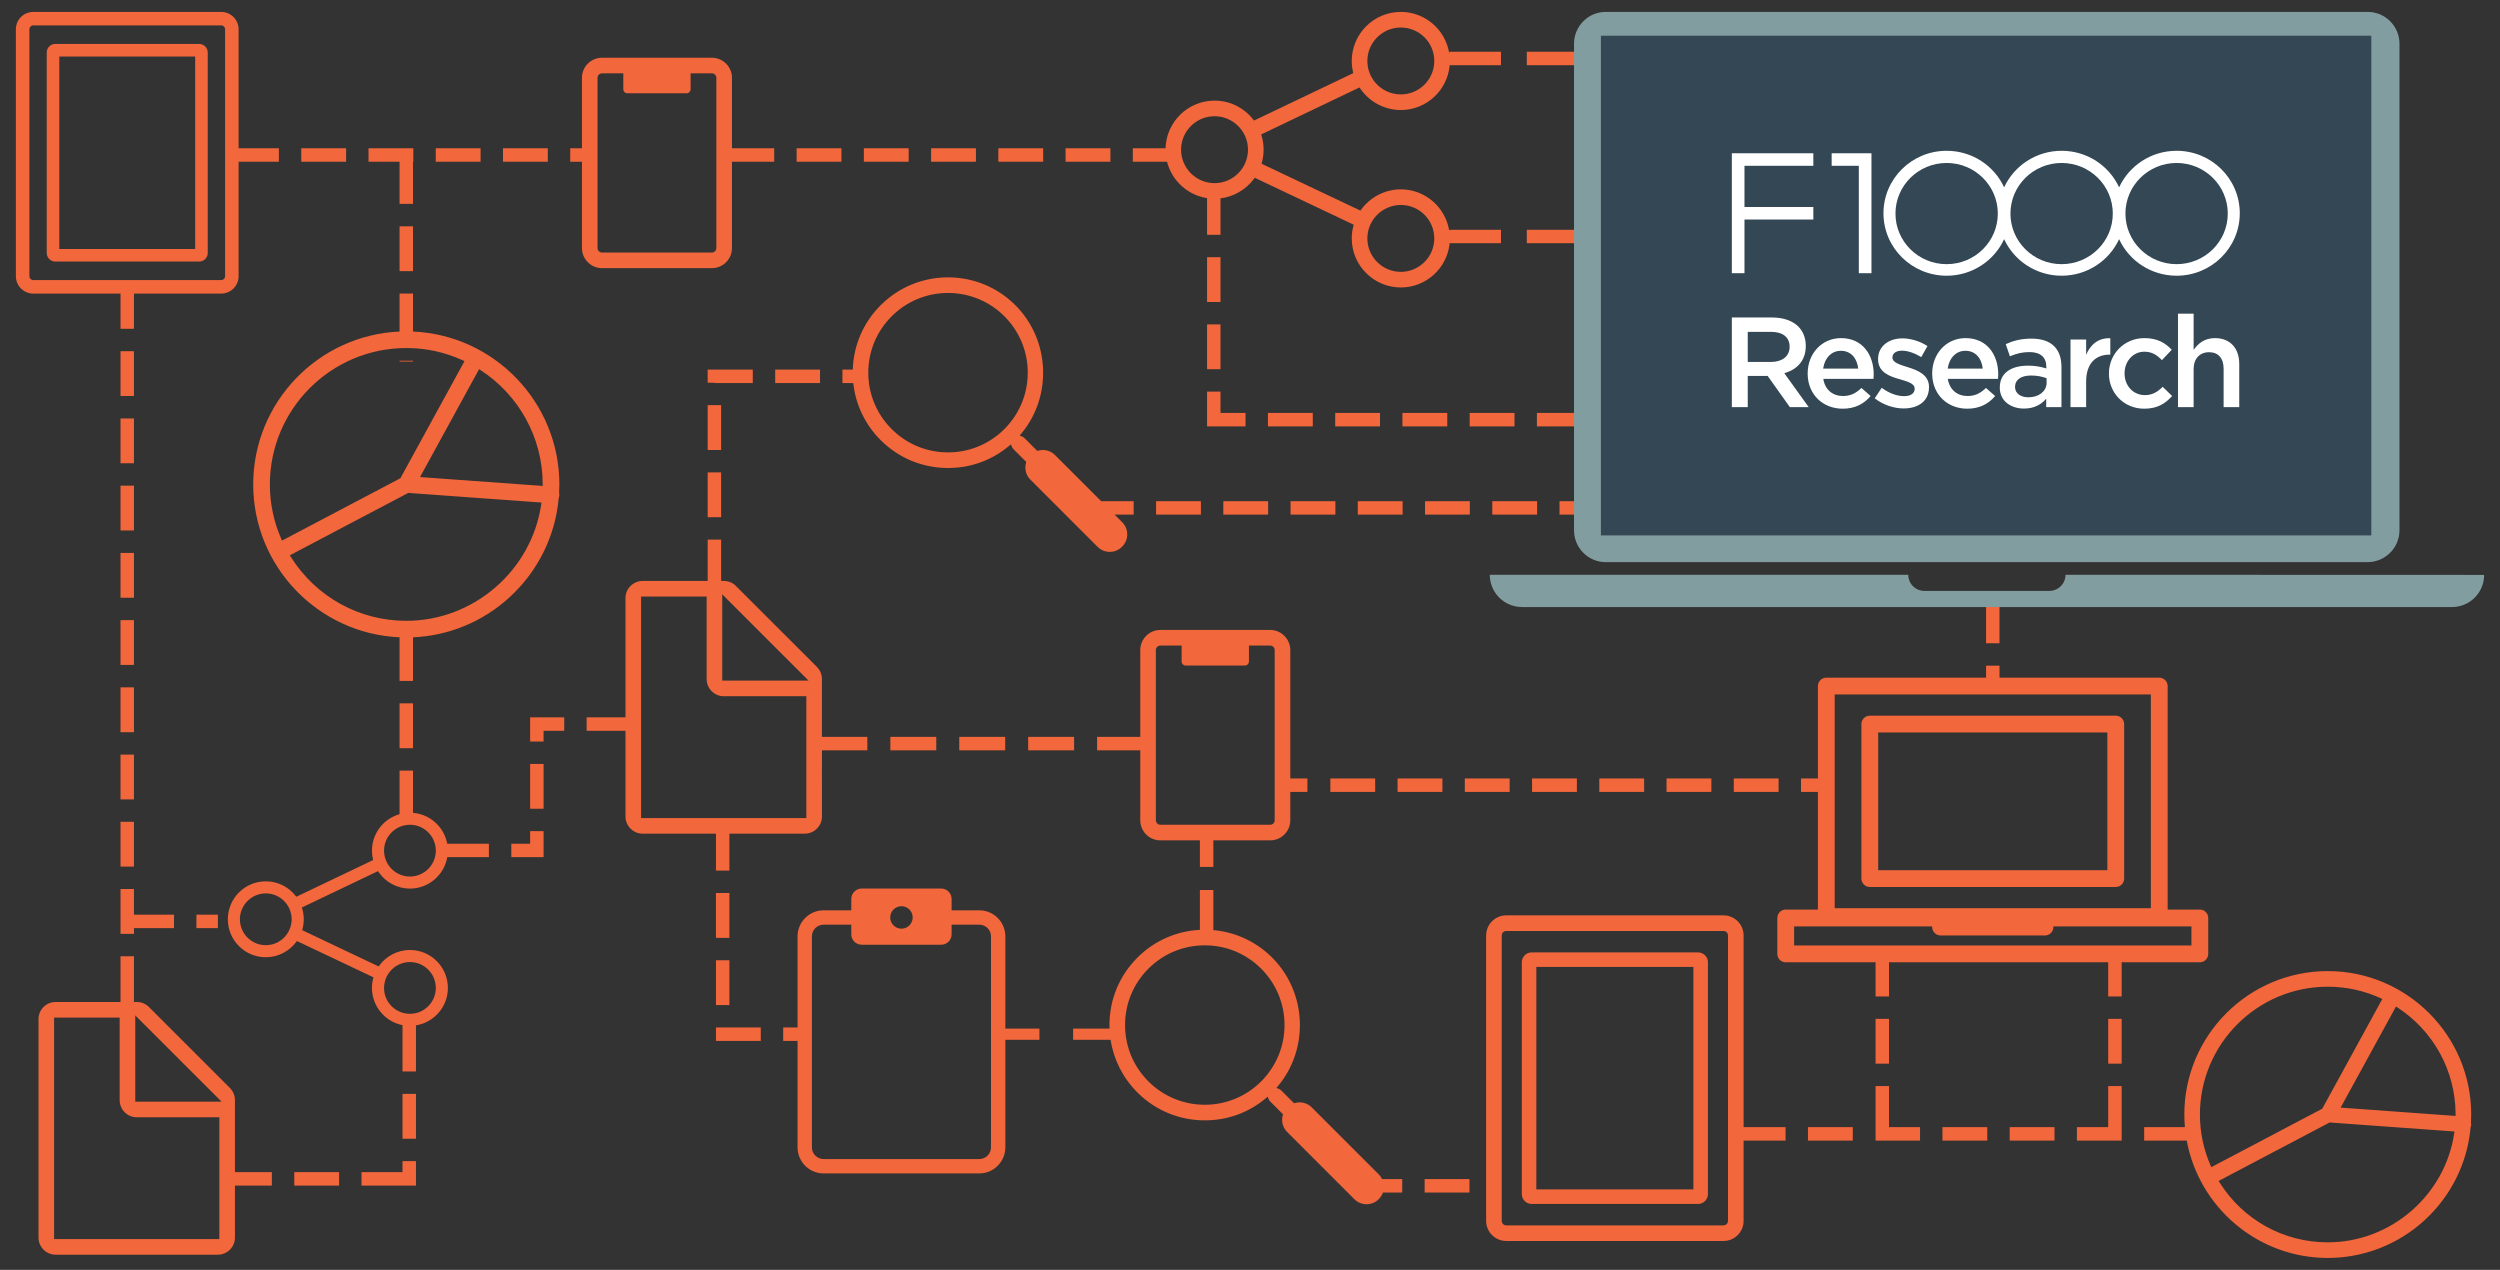 <?xml version="1.0" encoding="UTF-8"?>
<svg width="630px" height="320px" viewBox="0 0 630 320" version="1.1" xmlns="http://www.w3.org/2000/svg" xmlns:xlink="http://www.w3.org/1999/xlink">
    <rect x="0" y="0" width="630" height="320" fill="#333333" stroke="none"/>
    <title>F1000 – Homepage – F1R  2_v1</title>
    <g id="F1000-–-Homepage-–-F1R--2" stroke="none" stroke-width="1" fill="none" fill-rule="evenodd">
        <g id="Group-11" transform="translate(4, 3)">
            <path d="M97.432,283.954 L100.822,283.954 L100.822,272.661 L97.432,272.661 L97.432,283.954 Z M99.3,217.885 C97.342,217.885 95.505,217.016 94.259,215.501 C93.426,214.488 92.924,213.259 92.807,211.949 C92.789,211.756 92.776,211.561 92.776,211.363 C92.776,207.766 95.703,204.84 99.3,204.84 C102.898,204.84 105.825,207.766 105.825,211.363 C105.825,214.958 102.898,217.885 99.3,217.885 L99.3,217.885 Z M92.852,245.022 C93.039,243.726 93.606,242.53 94.493,241.561 C95.73,240.211 97.481,239.437 99.3,239.437 C102.898,239.437 105.825,242.363 105.825,245.959 C105.825,249.556 102.898,252.483 99.3,252.483 C95.703,252.483 92.776,249.556 92.776,245.959 C92.776,245.673 92.801,245.375 92.852,245.022 L92.852,245.022 Z M69.417,229.674 C69.215,230.969 68.633,232.16 67.735,233.117 C66.485,234.45 64.796,235.184 62.98,235.184 C59.383,235.184 56.456,232.258 56.456,228.661 C56.456,225.065 59.383,222.139 62.98,222.139 C64.705,222.139 66.332,222.808 67.562,224.022 C68.498,224.945 69.127,226.114 69.379,227.399 C69.462,227.82 69.503,228.245 69.503,228.661 C69.503,228.973 69.476,229.304 69.417,229.674 L69.417,229.674 Z M100.078,201.836 L100.078,191.186 L96.689,191.186 L96.689,202.168 C92.681,203.308 89.733,206.994 89.733,211.363 C89.733,212.073 89.815,212.79 89.975,213.494 L90.03,213.731 L70.676,222.984 L70.526,222.791 C68.694,220.443 65.944,219.095 62.98,219.095 C57.704,219.095 53.413,223.386 53.413,228.661 C53.413,233.936 57.704,238.227 62.98,238.227 C65.994,238.227 68.869,236.774 70.672,234.341 L70.821,234.141 L90.11,243.286 L90.046,243.53 C89.838,244.323 89.733,245.14 89.733,245.959 C89.733,250.595 93.049,254.468 97.432,255.339 L97.432,267.014 L100.822,267.014 L100.822,255.393 C105.375,254.66 108.868,250.716 108.868,245.959 C108.868,240.685 104.575,236.394 99.3,236.394 C96.26,236.394 93.37,237.867 91.567,240.335 L91.42,240.54 L72.149,231.402 L72.215,231.157 C72.435,230.341 72.548,229.501 72.548,228.661 C72.548,227.74 72.414,226.824 72.15,225.937 L72.076,225.688 L91.246,216.524 L91.393,216.739 C93.182,219.362 96.138,220.928 99.3,220.928 C104.017,220.928 107.937,217.495 108.717,213 L119.201,213 L119.201,209.613 L108.701,209.613 C107.92,205.421 104.404,202.187 100.078,201.836 L100.078,201.836 Z M70.156,295.767 L81.452,295.767 L81.452,292.379 L70.156,292.379 L70.156,295.767 Z M97.432,292.379 L87.1,292.379 L87.1,295.767 L100.822,295.767 L100.822,289.602 L97.432,289.602 L97.432,292.379 Z M96.689,88.106 L100.078,88.106 L100.078,87.911 L96.689,87.911 L96.689,88.106 Z M129.593,200.802 L132.983,200.802 L132.983,189.509 L129.593,189.509 L129.593,200.802 Z M96.689,185.539 L100.078,185.539 L100.078,174.245 L96.689,174.245 L96.689,185.539 Z M129.593,209.613 L124.85,209.613 L124.85,213 L132.984,213 L132.984,206.45 L129.593,206.45 L129.593,209.613 Z M30.085,274.621 L30.085,252.876 L51.835,274.621 L30.085,274.621 Z M51.278,309.253 L9.634,309.253 L9.634,253.432 L26.151,253.432 L26.151,274.228 C26.151,276.613 28.092,278.555 30.478,278.555 L51.278,278.555 L51.278,309.253 Z M55.204,274.081 C55.202,274.033 55.199,273.985 55.197,273.937 C55.182,273.724 55.16,273.551 55.129,273.392 C55.096,273.221 55.049,273.049 54.98,272.844 L54.931,272.71 C54.869,272.543 54.8,272.381 54.718,272.225 C54.624,272.046 54.528,271.892 54.405,271.721 L54.321,271.606 C54.185,271.428 54.067,271.289 53.944,271.169 L33.443,250.68 C33.345,250.588 33.285,250.53 33.219,250.477 C33.168,250.436 33.114,250.398 33.061,250.359 L32.945,250.274 C32.923,250.257 32.9,250.239 32.876,250.224 C32.815,250.183 32.75,250.146 32.686,250.109 L32.511,250.005 C32.453,249.975 32.394,249.949 32.335,249.922 L32.129,249.826 C32.072,249.802 32.014,249.783 31.956,249.763 L31.82,249.715 C31.79,249.704 31.759,249.693 31.73,249.684 C31.675,249.668 31.618,249.655 31.561,249.641 L31.422,249.606 C31.388,249.598 31.354,249.588 31.32,249.581 C31.247,249.567 31.171,249.557 31.096,249.547 L30.904,249.52 C30.761,249.505 30.62,249.498 30.477,249.498 L29.758,249.498 L29.758,237.977 L26.369,237.977 L26.369,249.498 L10.027,249.498 C7.641,249.498 5.7,251.44 5.7,253.825 L5.7,308.859 C5.7,311.245 7.641,313.186 10.027,313.186 L50.885,313.186 C53.271,313.186 55.211,311.245 55.211,308.859 L55.208,295.767 L64.507,295.767 L64.507,292.379 L55.208,292.379 L55.204,274.081 Z M98.384,153.446 C86.508,153.446 75.625,147.418 69.272,137.322 L69.031,136.938 L98.88,121.215 L132.457,123.642 L132.392,124.089 C129.933,140.825 115.313,153.446 98.384,153.446 L98.384,153.446 Z M66.883,132.816 C64.976,128.461 64.007,123.837 64.007,119.075 C64.007,100.122 79.429,84.704 98.384,84.704 C103.342,84.704 108.14,85.751 112.647,87.814 L113.058,88.002 L96.901,117.513 L67.065,133.23 L66.883,132.816 Z M117.114,90.275 C126.887,96.65 132.736,107.39 132.759,119.003 L132.76,119.455 L101.848,117.221 L116.734,90.028 L117.114,90.275 Z M136.796,122.541 L136.82,122.433 C136.899,122.219 136.941,122.038 136.954,121.863 C136.966,121.694 136.951,121.513 136.907,121.295 L136.895,121.242 L136.899,121.189 C136.939,120.438 136.96,119.747 136.96,119.075 C136.96,98.376 120.565,81.44 100.078,80.549 L100.078,70.97 L96.689,70.97 L96.689,80.549 C76.203,81.44 59.809,98.376 59.809,119.075 C59.809,139.773 76.203,156.709 96.689,157.6 L96.689,168.598 L100.078,168.598 L100.078,157.604 C109.142,157.207 117.747,153.642 124.468,147.46 C131.563,140.932 135.941,132.083 136.796,122.541 L136.796,122.541 Z M26.369,113.743 L29.758,113.743 L29.758,102.449 L26.369,102.449 L26.369,113.743 Z M129.593,183.862 L132.984,183.862 L132.984,181.157 L138.185,181.157 L138.185,177.769 L129.593,177.769 L129.593,183.862 Z M26.369,232.33 L29.758,232.33 L29.758,230.892 L39.851,230.892 L39.851,227.504 L29.758,227.504 L29.758,221.036 L26.369,221.036 L26.369,232.33 Z M45.499,230.892 L50.905,230.892 L50.905,227.504 L45.499,227.504 L45.499,230.892 Z M4.381,67.583 C3.842,67.583 3.403,67.144 3.403,66.605 L3.403,4.38 C3.403,3.841 3.842,3.403 4.381,3.403 L51.748,3.403 C52.286,3.403 52.725,3.841 52.725,4.38 L52.725,66.605 C52.725,67.144 52.286,67.583 51.748,67.583 L4.381,67.583 Z M26.369,79.86 L29.758,79.86 L29.758,70.985 L51.748,70.985 C54.162,70.985 56.128,69.021 56.128,66.605 L56.128,37.758 L66.274,37.758 L66.274,34.37 L56.128,34.37 L56.128,4.38 C56.128,1.964 54.162,0 51.748,0 L4.381,0 C1.966,0 0,1.964 0,4.38 L0,66.605 C0,69.021 1.966,70.985 4.381,70.985 L26.369,70.985 L26.369,79.86 Z M26.369,130.684 L29.758,130.684 L29.758,119.39 L26.369,119.39 L26.369,130.684 Z M26.369,96.8 L29.758,96.8 L29.758,85.507 L26.369,85.507 L26.369,96.8 Z M26.369,215.389 L29.758,215.389 L29.758,204.094 L26.369,204.094 L26.369,215.389 Z M26.369,198.449 L29.758,198.449 L29.758,187.154 L26.369,187.154 L26.369,198.449 Z M26.369,147.625 L29.758,147.625 L29.758,136.331 L26.369,136.331 L26.369,147.625 Z M26.369,181.506 L29.758,181.506 L29.758,170.213 L26.369,170.213 L26.369,181.506 Z M26.369,164.566 L29.758,164.566 L29.758,153.273 L26.369,153.273 L26.369,164.566 Z M485.496,284.433 L496.793,284.433 L496.793,281.045 L485.496,281.045 L485.496,284.433 Z M468.641,265.05 L472.03,265.05 L472.03,253.756 L468.641,253.756 L468.641,265.05 Z M10.945,59.746 L45.184,59.746 L45.184,11.24 L10.945,11.24 L10.945,59.746 Z M46.203,8.074 L9.925,8.074 C8.742,8.074 7.779,9.036 7.779,10.22 L7.779,60.765 C7.779,61.949 8.742,62.911 9.925,62.911 L46.203,62.911 C47.387,62.911 48.349,61.949 48.349,60.765 L48.349,10.22 C48.349,9.036 47.387,8.074 46.203,8.074 L46.203,8.074 Z M146.581,16.612 C146.581,15.989 147.09,15.483 147.712,15.483 L153.074,15.483 L153.074,19.519 C153.074,20.064 153.516,20.507 154.061,20.507 L169.044,20.507 C169.589,20.507 170.032,20.064 170.032,19.519 L170.032,15.483 L175.394,15.483 C176.018,15.483 176.524,15.989 176.524,16.612 L176.524,59.509 C176.524,60.133 176.018,60.639 175.394,60.639 L147.712,60.639 C147.09,60.639 146.581,60.133 146.581,59.509 L146.581,16.612 Z M147.712,64.572 L175.394,64.572 C178.187,64.572 180.458,62.301 180.458,59.509 L180.458,37.758 L191.101,37.758 L191.101,34.37 L180.458,34.37 L180.458,16.612 C180.458,13.821 178.187,11.549 175.394,11.549 L147.712,11.549 C144.92,11.549 142.648,13.821 142.648,16.612 L142.648,34.37 L139.697,34.37 L139.697,37.758 L142.648,37.758 L142.648,59.509 C142.648,62.301 144.92,64.572 147.712,64.572 L147.712,64.572 Z M451.609,284.433 L462.905,284.433 L462.905,281.045 L451.609,281.045 L451.609,284.433 Z M502.44,284.433 L513.737,284.433 L513.737,281.045 L502.44,281.045 L502.44,284.433 Z M472.03,270.697 L468.641,270.697 L468.641,284.433 L479.849,284.433 L479.849,281.045 L472.03,281.045 L472.03,270.697 Z M548.242,235.264 L448.12,235.264 L448.12,230.446 L482.887,230.446 L482.919,230.806 C483.011,231.889 483.939,232.737 485.029,232.737 L511.334,232.737 C512.424,232.737 513.349,231.889 513.443,230.807 L513.474,230.446 L548.242,230.446 L548.242,235.264 Z M458.346,225.868 L538.016,225.868 L538.016,172 L458.346,172 L458.346,225.868 Z M552.478,237.381 L552.478,228.33 C552.478,227.161 551.528,226.212 550.36,226.212 L542.249,226.212 L542.249,169.883 C542.249,168.716 541.299,167.767 540.132,167.767 L499.876,167.767 L499.876,164.747 L496.487,164.747 L496.487,167.767 L456.229,167.767 C455.062,167.767 454.112,168.716 454.112,169.883 L454.112,193.181 L449.855,193.181 L449.855,196.569 L454.112,196.569 L454.112,226.212 L446.002,226.212 C444.834,226.212 443.885,227.161 443.885,228.33 L443.885,237.381 C443.885,238.548 444.834,239.499 446.002,239.499 L468.641,239.499 L468.641,248.109 L472.03,248.109 L472.03,239.499 L527.266,239.499 L527.266,248.109 L530.656,248.109 L530.656,239.499 L550.36,239.499 C551.528,239.499 552.478,238.548 552.478,237.381 L552.478,237.381 Z M585.84,276.121 L599.79,250.639 L600.147,250.872 C609.304,256.845 614.785,266.909 614.808,277.792 L614.808,278.215 L585.84,276.121 Z M614.463,282.558 C612.16,298.24 598.459,310.068 582.595,310.068 C571.466,310.068 561.268,304.419 555.315,294.958 L555.089,294.598 L583.059,279.864 L614.524,282.139 L614.463,282.558 Z M553.076,290.736 C551.289,286.654 550.381,282.322 550.381,277.858 C550.381,260.1 564.832,245.65 582.595,245.65 C587.24,245.65 591.737,246.632 595.959,248.565 L596.344,248.741 L581.206,276.395 L553.245,291.123 L553.076,290.736 Z M618.684,279.889 L618.686,279.84 C618.725,279.137 618.743,278.489 618.743,277.858 C618.743,257.93 602.527,241.717 582.595,241.717 C562.664,241.717 546.448,257.93 546.448,277.858 C546.448,278.932 546.504,279.993 546.596,281.045 L536.329,281.045 L536.329,284.433 L547.057,284.433 C550.16,301.231 564.909,314 582.595,314 C591.668,314 600.348,310.611 607.038,304.458 C613.686,298.342 617.789,290.049 618.589,281.107 L618.612,281.006 C618.686,280.806 618.726,280.636 618.738,280.471 C618.749,280.313 618.735,280.143 618.694,279.939 L618.684,279.889 Z M527.266,265.05 L530.655,265.05 L530.655,253.756 L527.266,253.756 L527.266,265.05 Z M527.266,281.045 L519.385,281.045 L519.385,284.433 L530.656,284.433 L530.656,270.697 L527.266,270.697 L527.266,281.045 Z M469.307,216.284 L527.054,216.284 L527.054,181.586 L469.307,181.586 L469.307,216.284 Z M529.172,177.352 L467.19,177.352 C466.023,177.352 465.073,178.301 465.073,179.468 L465.073,218.401 C465.073,219.568 466.023,220.518 467.19,220.518 L529.172,220.518 C530.339,220.518 531.29,219.568 531.29,218.401 L531.29,179.468 C531.29,178.301 530.339,177.352 529.172,177.352 L529.172,177.352 Z M431.454,304.664 C431.454,305.286 430.947,305.793 430.325,305.793 L375.57,305.793 C374.946,305.793 374.439,305.286 374.439,304.664 L374.439,232.733 C374.439,232.111 374.946,231.604 375.57,231.604 L430.325,231.604 C430.947,231.604 431.454,232.111 431.454,232.733 L431.454,304.664 Z M435.388,232.733 C435.388,229.941 433.115,227.67 430.325,227.67 L375.57,227.67 C372.777,227.67 370.506,229.941 370.506,232.733 L370.506,304.664 C370.506,307.456 372.777,309.727 375.57,309.727 L430.325,309.727 C433.115,309.727 435.388,307.456 435.388,304.664 L435.388,284.433 L445.961,284.433 L445.961,281.045 L435.388,281.045 L435.388,232.733 Z M176.42,233.337 L179.809,233.337 L179.809,222.043 L176.42,222.043 L176.42,233.337 Z M185.702,90.139 L174.334,90.139 L174.334,93.455 L176.029,93.455 L176.029,93.526 L185.702,93.526 L185.702,90.139 Z M157.556,203.147 L157.556,147.327 L174.074,147.327 L174.074,168.122 C174.074,170.509 176.015,172.449 178.402,172.449 L199.199,172.449 L199.199,203.147 L157.556,203.147 Z M178.007,146.77 L199.756,168.517 L178.007,168.517 L178.007,146.77 Z M176.419,216.396 L179.809,216.396 L179.809,207.082 L198.807,207.082 C201.192,207.082 203.135,205.14 203.135,202.755 L203.131,186.078 L214.572,186.078 L214.572,182.69 L203.13,182.69 L203.127,167.977 C203.125,167.928 203.122,167.88 203.119,167.831 C203.105,167.619 203.083,167.447 203.052,167.287 C203.017,167.115 202.971,166.945 202.902,166.74 L202.854,166.605 C202.792,166.439 202.722,166.276 202.64,166.119 C202.547,165.942 202.449,165.787 202.327,165.616 L202.242,165.501 C202.107,165.323 201.988,165.185 201.866,165.063 L181.365,144.574 C181.267,144.482 181.207,144.426 181.141,144.373 C181.091,144.331 181.037,144.293 180.982,144.254 L180.867,144.17 C180.846,144.153 180.822,144.135 180.799,144.119 C180.736,144.077 180.672,144.041 180.607,144.004 L180.433,143.901 C180.376,143.871 180.316,143.844 180.258,143.817 L180.051,143.721 C179.994,143.697 179.937,143.679 179.878,143.659 L179.742,143.611 C179.713,143.599 179.683,143.588 179.651,143.579 C179.597,143.563 179.54,143.549 179.483,143.536 L179.344,143.501 C179.31,143.492 179.275,143.483 179.242,143.476 C179.169,143.462 179.094,143.452 179.018,143.442 L178.825,143.415 C178.684,143.401 178.541,143.394 178.4,143.394 L177.723,143.394 L177.723,132.984 L174.334,132.984 L174.334,143.394 L157.949,143.394 C155.564,143.394 153.621,145.334 153.621,147.72 L153.621,177.769 L143.833,177.769 L143.833,181.157 L153.621,181.157 L153.621,202.755 C153.621,205.14 155.564,207.082 157.949,207.082 L176.419,207.082 L176.419,216.396 Z M174.334,110.396 L177.723,110.396 L177.723,99.101 L174.334,99.101 L174.334,110.396 Z M383.156,296.735 L422.736,296.735 L422.736,240.662 L383.156,240.662 L383.156,296.735 Z M423.915,237.004 L381.978,237.004 C380.61,237.004 379.497,238.116 379.497,239.484 L379.497,297.913 C379.497,299.281 380.61,300.394 381.978,300.394 L423.915,300.394 C425.283,300.394 426.396,299.281 426.396,297.913 L426.396,239.484 C426.396,238.116 425.283,237.004 423.915,237.004 L423.915,237.004 Z M174.334,127.337 L177.723,127.337 L177.723,116.042 L174.334,116.042 L174.334,127.337 Z M176.419,250.278 L179.808,250.278 L179.808,238.985 L176.419,238.985 L176.419,250.278 Z M355.008,297.521 L366.305,297.521 L366.305,294.133 L355.008,294.133 L355.008,297.521 Z M313.813,269.513 C310.018,273.307 304.972,275.397 299.608,275.397 C294.241,275.397 289.195,273.307 285.401,269.513 C281.605,265.719 279.516,260.675 279.516,255.31 C279.516,249.945 281.605,244.899 285.401,241.106 C289.195,237.312 294.24,235.223 299.608,235.223 C304.972,235.223 310.018,237.312 313.813,241.105 C317.608,244.899 319.698,249.945 319.698,255.31 C319.698,260.675 317.608,265.719 313.813,269.513 L313.813,269.513 Z M343.506,293.001 L326.563,276.062 C325.469,274.967 323.856,274.53 322.326,274.96 L322.104,275.023 L318.883,271.801 C318.689,271.606 318.453,271.457 318.182,271.355 L317.661,271.161 L318.018,270.734 C325.948,261.286 325.322,247.05 316.594,238.324 C312.569,234.299 307.365,231.884 301.762,231.389 L301.762,221.276 L298.371,221.276 L298.371,231.321 C292.419,231.621 286.865,234.08 282.619,238.324 C278.081,242.861 275.581,248.894 275.581,255.31 C275.581,255.61 275.592,255.909 275.604,256.208 L266.429,256.208 L266.429,259.031 L275.87,259.031 C276.644,264.033 278.97,268.648 282.619,272.295 C287.156,276.833 293.19,279.331 299.608,279.331 C305.333,279.331 310.667,277.39 315.034,273.72 L315.461,273.361 L315.656,273.883 C315.756,274.152 315.906,274.388 316.102,274.583 L319.324,277.806 L319.262,278.028 C319.151,278.416 319.095,278.811 319.094,279.2 C319.094,280.357 319.544,281.443 320.364,282.261 L337.305,299.201 C338.123,300.018 339.21,300.468 340.366,300.468 C341.521,300.468 342.608,300.018 343.426,299.201 L343.506,299.121 C343.973,298.655 344.296,298.104 344.505,297.521 L349.36,297.521 L349.36,294.132 L344.297,294.132 C344.095,293.727 343.844,293.339 343.506,293.001 L343.506,293.001 Z M245.728,286.139 C245.728,287.76 244.408,289.08 242.785,289.08 L203.543,289.08 C201.921,289.08 200.601,287.76 200.601,286.139 L200.601,232.961 C200.601,231.339 201.921,230.019 203.543,230.019 L210.523,230.019 L210.523,232.448 C210.523,233.897 211.696,235.069 213.146,235.069 L233.184,235.069 C234.632,235.069 235.807,233.897 235.807,232.448 L235.807,230.019 L242.785,230.019 C244.408,230.019 245.728,231.339 245.728,232.961 L245.728,286.139 Z M223.164,225.363 C224.728,225.363 225.996,226.63 225.996,228.194 C225.996,229.758 224.728,231.025 223.164,231.025 C221.6,231.025 220.333,229.758 220.333,228.194 C220.333,226.63 221.6,225.363 223.164,225.363 L223.164,225.363 Z M249.346,232.961 C249.346,229.344 246.403,226.401 242.785,226.401 L235.807,226.401 L235.807,223.536 C235.807,222.087 234.632,220.914 233.184,220.914 L213.146,220.914 C211.696,220.914 210.523,222.087 210.523,223.536 L210.523,226.401 L203.543,226.401 C199.926,226.401 196.984,229.344 196.984,232.961 L196.984,255.926 L193.363,255.926 L193.363,259.314 L196.984,259.314 L196.984,286.139 C196.984,289.755 199.926,292.698 203.543,292.698 L242.785,292.698 C246.403,292.698 249.346,289.755 249.346,286.139 L249.346,259.031 L257.935,259.031 L257.935,256.208 L249.346,256.208 L249.346,232.961 Z M176.419,259.314 L187.716,259.314 L187.716,255.926 L176.419,255.925 L176.419,259.314 Z M105.809,37.758 L117.105,37.758 L117.105,34.37 L105.809,34.37 L105.809,37.758 Z M71.921,37.758 L83.218,37.758 L83.218,34.37 L71.921,34.37 L71.921,37.758 Z M355.108,126.686 L366.404,126.686 L366.404,123.298 L355.108,123.298 L355.108,126.686 Z M348.191,196.569 L359.487,196.569 L359.487,193.181 L348.191,193.181 L348.191,196.569 Z M331.247,196.569 L342.543,196.569 L342.543,193.181 L331.247,193.181 L331.247,196.569 Z M338.165,126.686 L349.461,126.686 L349.461,123.298 L338.165,123.298 L338.165,126.686 Z M349.412,104.452 L360.709,104.452 L360.709,101.065 L349.412,101.065 L349.412,104.452 Z M380.758,58.291 L393.781,58.291 L393.781,54.904 L380.758,54.904 L380.758,58.291 Z M380.758,13.425 L393.781,13.425 L393.781,10.037 L380.758,10.037 L380.758,13.425 Z M388.997,126.686 L395.333,126.686 L395.333,123.298 L388.997,123.298 L388.997,126.686 Z M382.079,196.569 L393.376,196.569 L393.376,193.181 L382.079,193.181 L382.079,196.569 Z M383.3,104.452 L394.596,104.452 L394.596,101.065 L383.3,101.065 L383.3,104.452 Z M372.052,126.686 L383.349,126.686 L383.349,123.298 L372.052,123.298 L372.052,126.686 Z M321.22,126.686 L332.517,126.686 L332.517,123.298 L321.22,123.298 L321.22,126.686 Z M288.408,204.838 C287.785,204.838 287.279,204.332 287.279,203.709 L287.279,160.812 C287.279,160.188 287.785,159.682 288.408,159.682 L293.771,159.682 L293.771,163.719 C293.771,164.263 294.214,164.707 294.758,164.707 L309.74,164.707 C310.285,164.707 310.73,164.263 310.73,163.719 L310.73,159.682 L316.092,159.682 C316.714,159.682 317.22,160.188 317.22,160.812 L317.22,203.709 C317.22,204.332 316.714,204.838 316.092,204.838 L288.408,204.838 Z M301.762,215.473 L301.762,208.772 L316.092,208.772 C318.882,208.772 321.156,206.501 321.156,203.709 L321.156,196.569 L325.463,196.569 L325.463,193.181 L321.156,193.181 L321.156,160.812 C321.156,158.02 318.882,155.749 316.092,155.749 L288.408,155.749 C285.617,155.749 283.345,158.02 283.345,160.812 L283.345,182.69 L272.465,182.69 L272.465,186.078 L283.345,186.078 L283.345,203.709 C283.345,206.501 285.617,208.772 288.408,208.772 L298.371,208.772 L298.371,215.473 L301.762,215.473 Z M399.024,196.569 L410.32,196.569 L410.32,193.181 L399.024,193.181 L399.024,196.569 Z M432.911,196.569 L444.208,196.569 L444.208,193.181 L432.911,193.181 L432.911,196.569 Z M415.967,196.569 L427.263,196.569 L427.263,193.181 L415.967,193.181 L415.967,196.569 Z M332.468,104.452 L343.764,104.452 L343.764,101.065 L332.468,101.065 L332.468,104.452 Z M287.332,126.686 L298.628,126.686 L298.628,123.298 L287.332,123.298 L287.332,126.686 Z M496.487,159.1 L499.876,159.1 L499.876,147.806 L496.487,147.806 L496.487,159.1 Z M315.524,104.452 L326.82,104.452 L326.82,101.065 L315.524,101.065 L315.524,104.452 Z M366.356,104.452 L377.653,104.452 L377.653,101.065 L366.356,101.065 L366.356,104.452 Z M300.18,104.452 L309.876,104.452 L309.876,101.065 L303.57,101.065 L303.57,95.691 L300.18,95.691 L300.18,104.452 Z M300.18,73.102 L303.57,73.102 L303.57,61.808 L300.18,61.808 L300.18,73.102 Z M300.18,90.043 L303.57,90.043 L303.57,78.75 L300.18,78.75 L300.18,90.043 Z M304.276,126.687 L315.573,126.687 L315.573,123.299 L304.276,123.299 L304.276,126.687 Z M365.135,196.569 L376.432,196.569 L376.432,193.181 L365.135,193.181 L365.135,196.569 Z M220.365,186.077 L231.944,186.077 L231.944,182.69 L220.365,182.69 L220.365,186.077 Z M247.58,37.758 L258.877,37.758 L258.877,34.37 L247.58,34.37 L247.58,37.758 Z M237.732,186.077 L249.308,186.077 L249.308,182.69 L237.732,182.69 L237.732,186.077 Z M213.692,37.758 L224.988,37.758 L224.988,34.37 L213.692,34.37 L213.692,37.758 Z M230.636,37.758 L241.933,37.758 L241.933,34.37 L230.636,34.37 L230.636,37.758 Z M220.696,76.711 C224.489,72.917 229.535,70.828 234.901,70.828 C240.268,70.828 245.314,72.917 249.108,76.711 C252.903,80.505 254.992,85.549 254.992,90.915 C254.992,96.28 252.903,101.325 249.108,105.119 C245.314,108.913 240.268,111.002 234.901,111.002 C229.535,111.002 224.489,108.913 220.696,105.119 C216.901,101.325 214.811,96.28 214.811,90.915 C214.811,85.549 216.901,80.505 220.696,76.711 L220.696,76.711 Z M217.913,107.9 C222.451,112.437 228.484,114.936 234.901,114.936 C240.628,114.936 245.962,112.995 250.329,109.325 L250.755,108.966 L250.951,109.488 C251.051,109.757 251.202,109.992 251.396,110.188 L254.619,113.41 L254.556,113.632 C254.448,114.02 254.391,114.416 254.391,114.805 C254.39,115.961 254.84,117.049 255.657,117.866 L272.6,134.807 C273.418,135.623 274.504,136.074 275.661,136.074 C276.816,136.074 277.902,135.623 278.721,134.807 L278.801,134.726 C280.488,133.038 280.488,130.293 278.801,128.606 L276.881,126.687 L281.684,126.687 L281.684,123.298 L273.493,123.298 L261.859,111.667 C260.765,110.572 259.152,110.134 257.621,110.564 L257.398,110.627 L254.179,107.407 C253.984,107.211 253.747,107.062 253.476,106.96 L252.954,106.765 L253.313,106.339 C261.242,96.891 260.617,82.655 251.89,73.93 C247.352,69.392 241.32,66.894 234.901,66.894 C228.484,66.894 222.451,69.392 217.913,73.93 C213.559,78.282 211.089,84.014 210.896,90.139 L208.293,90.139 L208.293,93.526 L211.021,93.526 C211.605,98.955 213.998,103.985 217.913,107.9 L217.913,107.9 Z M96.689,65.322 L100.078,65.322 L100.078,54.028 L96.689,54.028 L96.689,65.322 Z M96.689,48.381 L100.078,48.381 L100.078,37.758 L100.161,37.758 L100.161,34.37 L88.865,34.37 L88.865,37.758 L96.689,37.758 L96.689,48.381 Z M191.349,93.526 L202.645,93.526 L202.645,90.139 L191.349,90.139 L191.349,93.526 Z M196.748,37.758 L208.044,37.758 L208.044,34.37 L196.748,34.37 L196.748,37.758 Z M122.753,37.758 L134.05,37.758 L134.05,34.37 L122.753,34.37 L122.753,37.758 Z M255.097,186.078 L266.674,186.078 L266.674,182.691 L255.097,182.691 L255.097,186.078 Z M302.063,26.291 C304.295,26.291 306.397,27.155 307.986,28.724 C309.197,29.918 310.008,31.428 310.334,33.09 C310.442,33.634 310.496,34.183 310.496,34.721 C310.496,35.124 310.459,35.553 310.384,36.031 C310.122,37.704 309.37,39.243 308.209,40.48 C306.594,42.203 304.412,43.151 302.063,43.151 C297.415,43.151 293.633,39.37 293.633,34.721 C293.633,30.073 297.415,26.291 302.063,26.291 L302.063,26.291 Z M349.008,3.933 C353.657,3.933 357.439,7.715 357.439,12.363 C357.439,17.012 353.657,20.793 349.008,20.793 C346.476,20.793 344.101,19.67 342.492,17.713 C341.414,16.402 340.765,14.816 340.614,13.122 C340.591,12.872 340.576,12.619 340.576,12.363 C340.576,7.715 344.358,3.933 349.008,3.933 L349.008,3.933 Z M340.672,55.867 C340.915,54.192 341.648,52.645 342.794,51.393 C344.392,49.649 346.657,48.649 349.008,48.649 C353.657,48.649 357.439,52.43 357.439,57.079 C357.439,61.727 353.657,65.509 349.008,65.509 C344.358,65.509 340.576,61.727 340.576,57.079 C340.576,56.708 340.606,56.323 340.672,55.867 L340.672,55.867 Z M300.18,46.926 L300.18,56.162 L303.57,56.162 L303.57,46.988 C306.901,46.572 309.979,44.798 312.006,42.063 L312.198,41.802 L337.13,53.624 L337.047,53.939 C336.778,54.963 336.641,56.02 336.641,57.079 C336.641,63.896 342.189,69.442 349.008,69.442 C355.417,69.442 360.7,64.542 361.311,58.292 L374.248,58.292 L374.248,54.904 L361.225,54.904 L361.225,55.266 C360.342,49.308 355.208,44.716 349.008,44.716 C345.078,44.716 341.342,46.62 339.013,49.81 L338.822,50.074 L313.915,38.263 L314,37.946 C314.285,36.892 314.43,35.807 314.43,34.721 C314.43,33.531 314.257,32.346 313.917,31.201 L313.821,30.879 L338.597,19.035 L338.786,19.313 C341.099,22.703 344.921,24.727 349.008,24.727 C355.467,24.727 360.777,19.746 361.319,13.426 L374.248,13.426 L374.248,10.037 L361.225,10.037 L361.225,10.55 C360.342,4.592 355.208,0 349.008,0 C342.189,0 336.641,5.546 336.641,12.363 C336.641,13.282 336.747,14.209 336.955,15.118 L337.026,15.426 L312.012,27.384 L311.817,27.134 C309.45,24.099 305.894,22.358 302.063,22.358 C295.364,22.358 289.904,27.716 289.717,34.37 L281.469,34.37 L281.469,37.758 L290.092,37.758 C291.301,42.513 295.262,46.169 300.18,46.926 L300.18,46.926 Z M264.525,37.758 L275.821,37.758 L275.821,34.37 L264.525,34.37 L264.525,37.758 Z" id="Fill-8" fill="#F2673C"></path>
            <g id="Group-10" transform="translate(371.424, 0)">
                <path d="M145.081,141.842 C145.081,144.098 143.27,145.909 141.013,145.909 L109.528,145.909 C107.272,145.909 105.46,144.098 105.46,141.842 L0,141.842 C0,146.32 3.623,149.977 8.135,149.977 L242.475,149.977 C246.953,149.977 250.576,146.353 250.576,141.876 L145.081,141.842 Z" id="Fill-1" fill="#829DA0"></path>
                <path d="M221.177,138.664 L29.296,138.664 C24.887,138.697 21.263,135.143 21.229,130.7 L21.229,7.964 C21.263,3.554 24.853,-0.035 29.296,0 L221.177,0 C225.587,-0.035 229.209,3.52 229.244,7.964 L229.244,130.7 C229.209,135.109 225.587,138.664 221.177,138.664" id="Fill-4" fill="#829DA0"></path>
                <polygon id="Fill-6" fill="#334755" points="28 131.924 222.148 131.924 222.148 6 28 6"></polygon>
                <g id="Logo/F1R-secondary/Normal-Copy" transform="translate(61, 35)" fill="#FFFFFF">
                    <g id="Logo/F1000/F1000-Copy">
                        <path d="M112.08,0 C120.872,0 128,7.047 128,15.74 C128,24.433 120.872,31.48 112.08,31.48 C105.645,31.48 100.102,27.706 97.592,22.275 C95.082,27.706 89.539,31.48 83.104,31.48 C76.67,31.48 71.127,27.706 68.617,22.275 C66.107,27.706 60.564,31.48 54.129,31.48 C45.337,31.48 38.209,24.433 38.209,15.74 C38.209,7.047 45.337,0 54.129,0 C60.564,0 66.107,3.774 68.617,9.206 C71.127,3.774 76.67,0 83.104,0 C89.539,0 95.082,3.774 97.592,9.205 C100.102,3.774 105.645,0 112.08,0 Z M20.537,0.63 L20.537,3.778 L3.184,3.778 L3.184,14.166 L20.537,14.166 L20.537,17.314 L3.184,17.314 L3.184,30.851 L0,30.851 L0,0.63 L20.537,0.63 Z M35.184,0.63 L35.184,30.851 L32,30.851 L31.999,3.777 L25.154,3.778 L25.154,0.63 L35.184,0.63 Z M112.08,3.069 C104.958,3.069 99.184,8.778 99.184,15.819 C99.184,22.86 104.958,28.568 112.08,28.568 C119.202,28.568 124.975,22.86 124.975,15.819 C124.975,8.778 119.202,3.069 112.08,3.069 Z M83.104,3.069 C75.982,3.069 70.209,8.778 70.209,15.819 C70.209,22.86 75.982,28.568 83.104,28.568 C90.226,28.568 96,22.86 96,15.819 C96,8.778 90.226,3.069 83.104,3.069 Z M54.129,3.069 C47.007,3.069 41.234,8.778 41.234,15.819 C41.234,22.86 47.007,28.568 54.129,28.568 C61.251,28.568 67.025,22.86 67.025,15.819 C67.025,8.778 61.251,3.069 54.129,3.069 Z" id="Combined-Shape-Copy"></path>
                    </g>
                    <g id="Research-Copy-2" transform="translate(0, 41.039)">
                        <path d="M58.894,6.167 C64.366,6.167 67.134,10.427 67.134,15.334 C67.134,15.571 67.12,15.808 67.1,16.054 L67.069,16.432 L54.431,16.432 C54.855,19.208 56.84,20.757 59.383,20.757 C61.203,20.757 62.526,20.12 63.823,18.928 L64.039,18.724 L66.352,20.757 C64.724,22.695 62.477,23.953 59.317,23.953 C54.422,23.953 50.628,20.498 50.494,15.389 L50.49,15.108 L50.49,15.044 C50.49,10.169 53.976,6.167 58.894,6.167 Z M103.983,6.167 C107.207,6.167 109.226,7.36 110.854,9.104 L110.854,9.104 L108.379,11.719 C107.174,10.459 105.905,9.588 103.95,9.588 C101.083,9.588 98.966,12.041 98.966,15.011 L98.966,15.011 L98.966,15.076 C98.966,18.111 101.083,20.532 104.113,20.532 C105.969,20.532 107.338,19.693 108.575,18.433 L108.575,18.433 L110.953,20.757 C109.259,22.63 107.272,23.953 103.917,23.953 C98.803,23.953 95.025,19.983 95.025,15.14 L95.025,15.14 L95.025,15.076 C95.025,10.234 98.803,6.167 103.983,6.167 Z M27.511,6.167 C32.983,6.167 35.752,10.427 35.752,15.334 C35.752,15.571 35.737,15.808 35.718,16.054 L35.687,16.432 L23.049,16.432 C23.472,19.208 25.46,20.757 27.999,20.757 C29.82,20.757 31.144,20.12 32.441,18.928 L32.657,18.724 L34.97,20.757 C33.341,22.695 31.094,23.953 27.934,23.953 C23.04,23.953 19.245,20.498 19.111,15.389 L19.107,15.108 L19.107,15.044 C19.107,10.169 22.593,6.167 27.511,6.167 Z M75.507,6.295 C78.08,6.295 80.001,6.973 81.207,8.2 C82.414,9.365 83.003,11.055 83.059,13.131 L83.063,13.462 L83.063,23.566 L79.22,23.566 L79.22,21.435 C78.047,22.824 76.256,23.922 73.618,23.922 C70.468,23.922 67.66,22.165 67.531,18.895 L67.527,18.659 L67.527,18.594 C67.527,14.915 70.425,13.107 74.626,13.107 C76.412,13.107 77.718,13.358 78.965,13.729 L79.252,13.817 L79.252,13.398 C79.252,10.976 77.754,9.685 74.985,9.685 C73.201,9.685 71.838,10.047 70.4,10.616 L70.067,10.75 L69.025,7.683 C70.914,6.844 72.771,6.295 75.507,6.295 Z M42.977,6.231 C45.126,6.231 47.471,6.973 49.296,8.168 L49.296,8.168 L47.732,10.944 C46.072,9.943 44.312,9.33 42.879,9.33 C41.348,9.33 40.469,10.04 40.469,11.009 L40.469,11.009 L40.469,11.074 C40.469,12.333 42.325,12.849 44.344,13.495 C46.854,14.269 49.686,15.399 49.686,18.465 L49.686,18.465 L49.686,18.53 C49.686,22.113 46.886,23.889 43.303,23.889 C40.86,23.889 38.156,23.017 36.006,21.339 L36.006,21.339 L37.765,18.691 C39.655,20.08 41.642,20.79 43.4,20.79 C45.094,20.79 46.072,20.08 46.072,18.95 L46.072,18.95 L46.072,18.886 C46.072,17.562 44.248,17.109 42.227,16.497 C39.687,15.786 36.853,14.753 36.853,11.492 L36.853,11.492 L36.853,11.428 C36.853,8.2 39.557,6.231 42.977,6.231 Z M116.369,2.61205468e-14 L116.369,9.136 C117.477,7.554 119.073,6.167 121.744,6.167 C125.619,6.167 127.867,8.749 127.867,12.687 L127.867,12.687 L127.867,23.566 L123.926,23.566 L123.926,13.881 C123.926,11.234 122.59,9.717 120.245,9.717 C117.966,9.717 116.369,11.299 116.369,13.946 L116.369,13.946 L116.369,23.566 L112.428,23.566 L112.428,2.61205468e-14 L116.369,2.61205468e-14 Z M95.095,6.191 L95.376,6.198 L95.376,10.331 L95.149,10.331 C91.695,10.331 89.285,12.558 89.285,17.077 L89.285,17.077 L89.285,23.566 L85.344,23.566 L85.344,6.521 L89.285,6.521 L89.285,10.363 C90.36,7.812 92.346,6.069 95.376,6.198 Z M10.163,0.969 C13.029,0.969 15.277,1.809 16.742,3.229 C17.881,4.387 18.554,5.949 18.625,7.778 L18.632,8.103 L18.632,8.167 C18.632,11.78 16.504,13.986 13.479,14.935 L13.225,15.011 L19.381,23.566 L14.625,23.566 L9.023,15.69 L4.007,15.69 L4.007,23.566 L-1.63489559e-12,23.566 L-1.63489559e-12,0.969 L10.163,0.969 Z M75.409,15.592 C72.953,15.592 71.471,16.588 71.375,18.258 L71.37,18.433 L71.37,18.498 C71.37,20.144 72.836,21.08 74.725,21.08 C77.251,21.08 79.196,19.684 79.312,17.628 L79.318,17.433 L79.318,16.271 C78.308,15.883 76.972,15.592 75.409,15.592 Z M58.861,9.362 C56.523,9.362 54.86,11.093 54.435,13.611 L54.398,13.849 L63.226,13.849 C62.965,11.331 61.467,9.362 58.861,9.362 Z M27.478,9.362 C25.141,9.362 23.478,11.093 23.053,13.611 L23.017,13.849 L31.843,13.849 C31.582,11.331 30.085,9.362 27.478,9.362 Z M9.837,4.584 L4.007,4.584 L4.007,12.171 L9.869,12.171 C12.652,12.171 14.452,10.772 14.555,8.594 L14.56,8.394 L14.56,8.329 C14.56,5.908 12.801,4.584 9.837,4.584 Z" id="Combined-Shape"></path>
                    </g>
                </g>
            </g>
        </g>
    </g>
</svg>